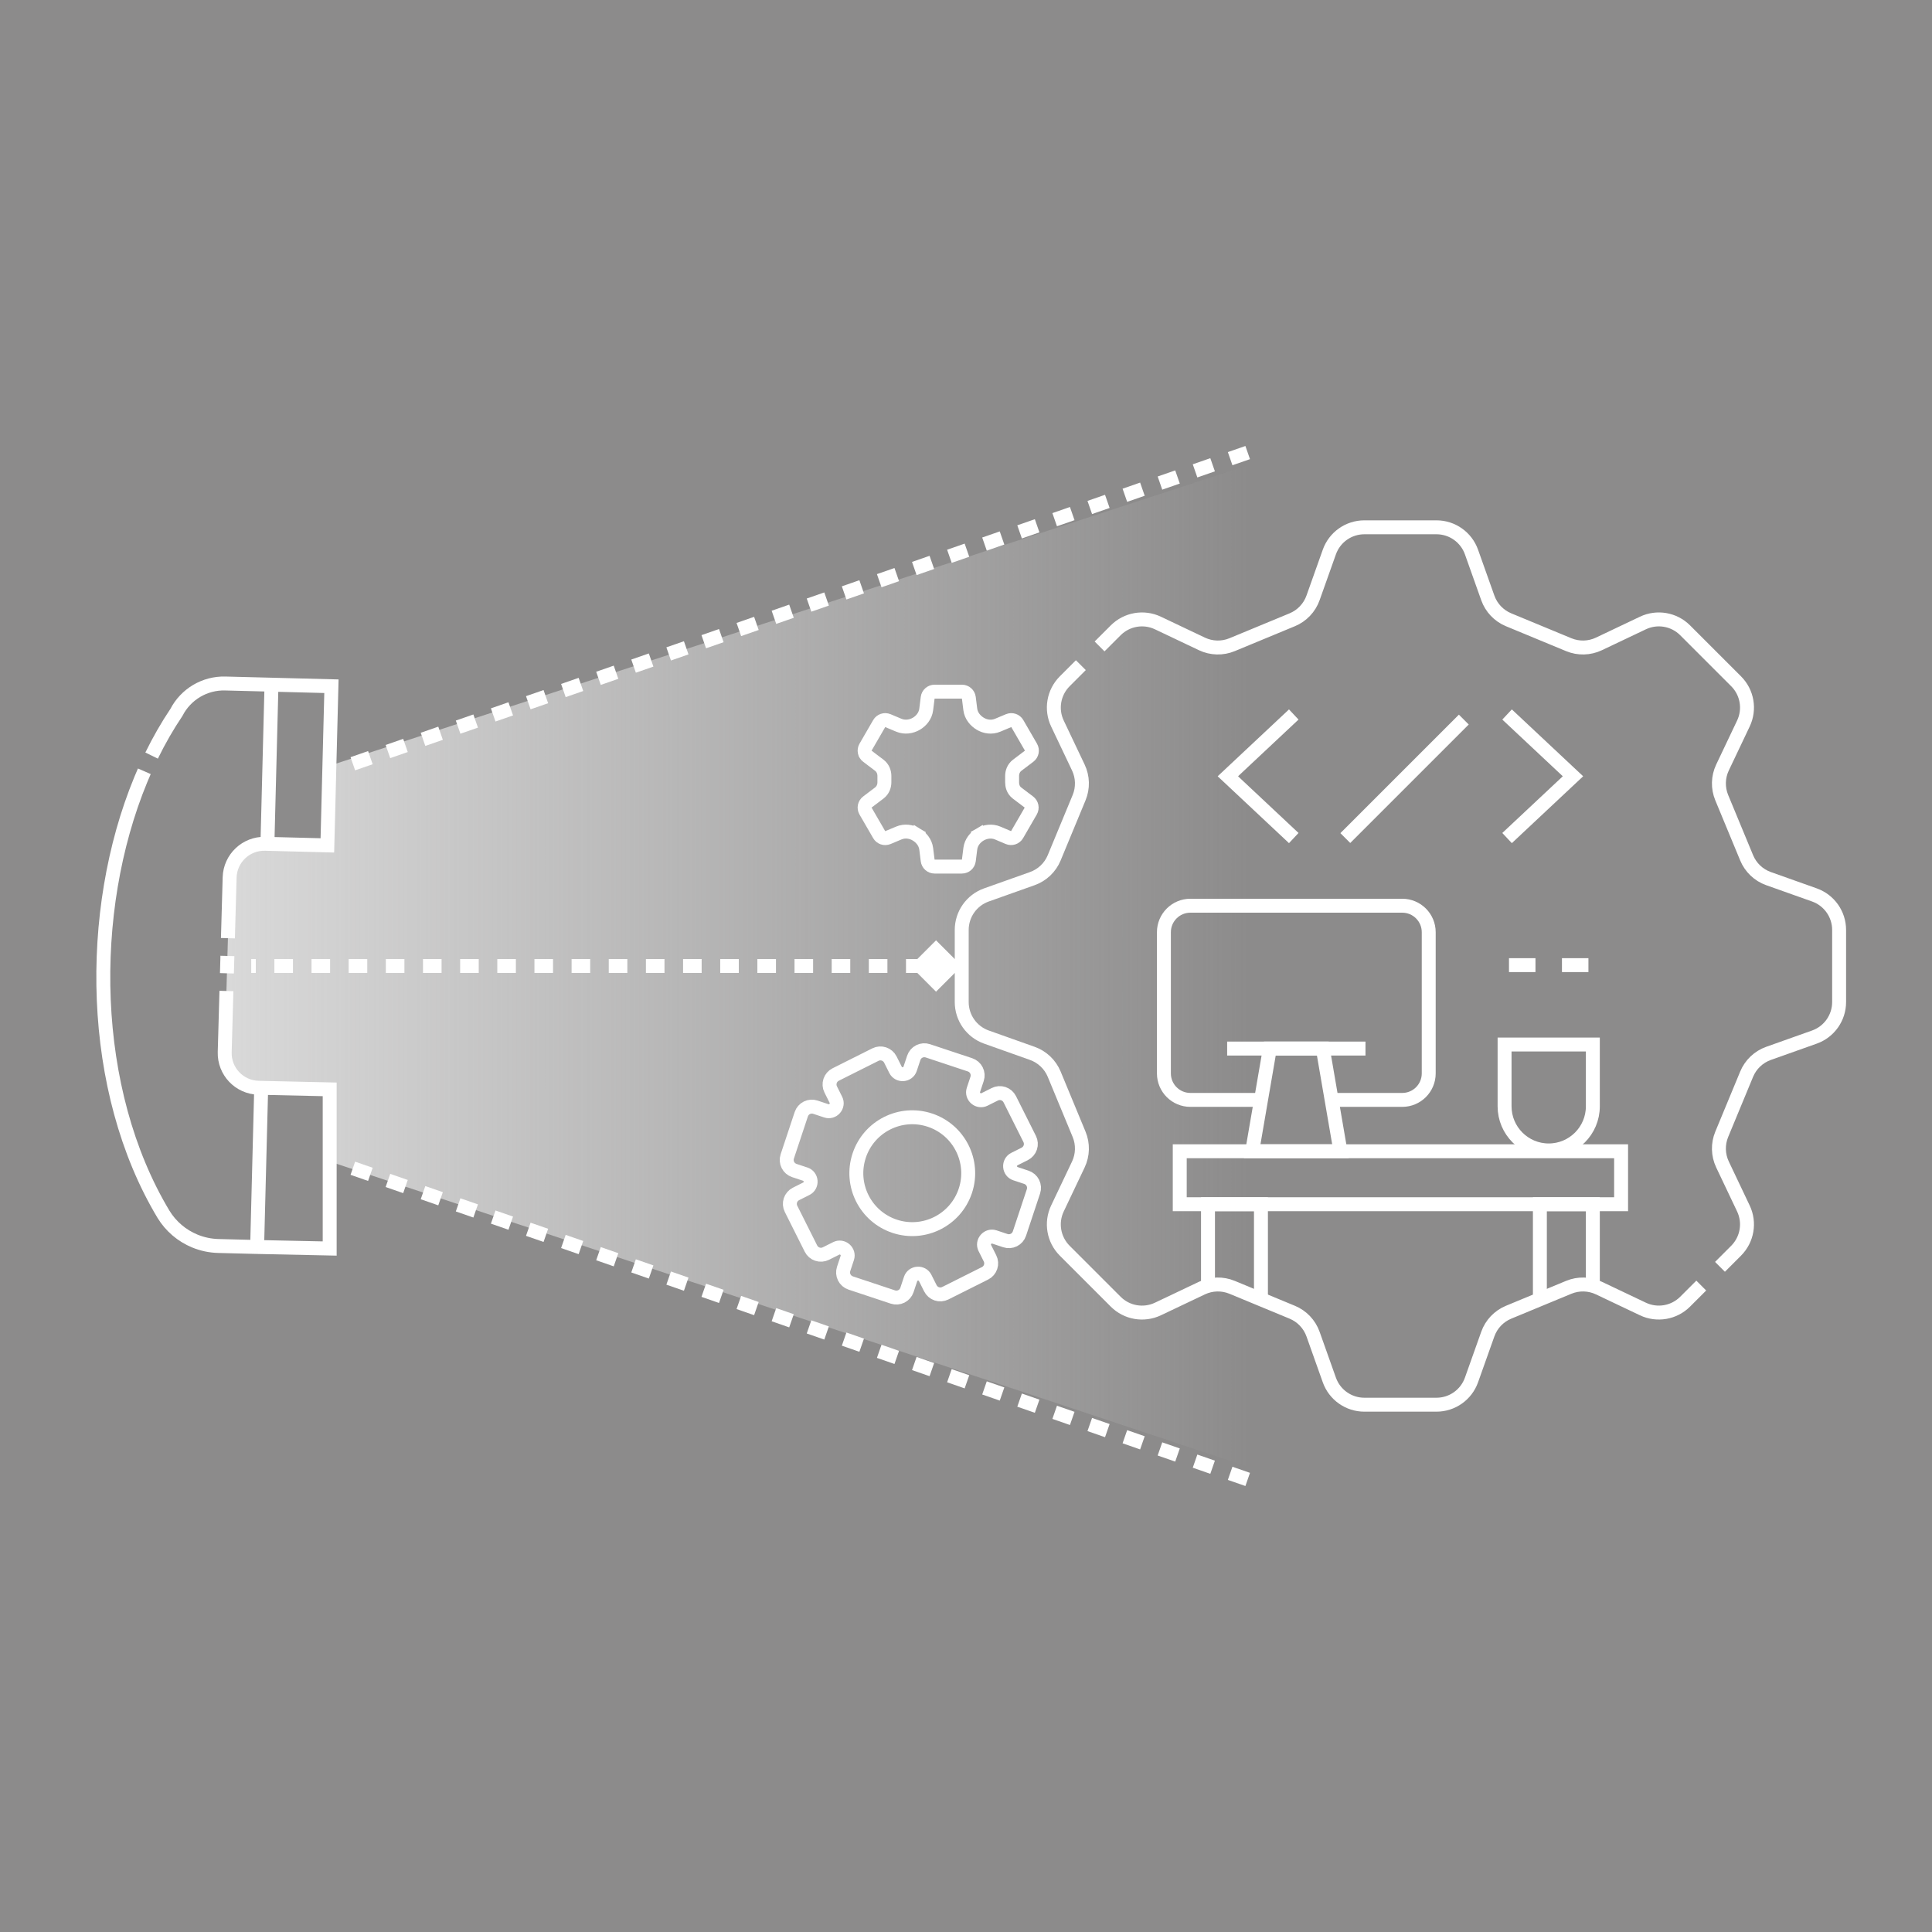 <svg width="416" height="416" viewBox="0 0 416 416" fill="none" xmlns="http://www.w3.org/2000/svg">
<rect width="416" height="416" fill="#8C8B8B"/>
<path d="M55.644 234.216C51.52 234.11 48.268 230.675 48.384 226.55L49.446 188.928C49.561 184.819 52.98 181.579 57.091 181.685L57.583 181.697L70.488 182.027L70.926 164.892L269.745 99.833L269.745 316.167L70.988 250.093V234.561L56.24 234.231L55.644 234.216Z" fill="url(#paint0_linear_2149_4339)"/>
<path d="M48.756 213.381L48.384 226.551C48.267 230.676 51.52 234.111 55.644 234.216L56.24 234.231M56.24 234.231L55.364 268.501M56.24 234.231L70.988 234.561V268.832L55.364 268.501M55.364 268.501L47.006 268.288C45.264 268.244 43.544 267.88 41.932 267.214C39.147 266.064 36.798 264.062 35.222 261.494C19.161 234.758 18.578 196.293 30.311 167.877C30.561 167.272 30.817 166.671 31.078 166.075M48.968 205.836L48.863 209.572M57.583 181.698L70.487 182.028L71.364 147.758L58.457 147.426M57.583 181.698L58.457 147.426M57.583 181.698L57.091 181.685C52.98 181.58 49.561 184.82 49.445 188.929L49.076 202.012M58.457 147.426L48.492 147.173C44.087 147.058 40.006 149.479 37.987 153.397C36.033 156.303 34.25 159.414 32.645 162.692" stroke="white" stroke-width="3" stroke-miterlimit="10"/>
<path d="M254.024 247.891H349.055V259.294H254.024V247.891Z" stroke="white" stroke-width="3" stroke-miterlimit="10"/>
<path d="M232.729 143.223C231.723 144.232 230.614 145.341 229.26 146.695C226.865 149.09 226.235 152.732 227.688 155.79L232.188 165.26C233.159 167.304 233.219 169.665 232.353 171.756C230.384 176.511 228.959 179.95 226.989 184.706C226.123 186.798 224.411 188.427 222.277 189.185L212.398 192.698C209.209 193.832 207.078 196.85 207.078 200.235V215.764C207.078 219.149 209.209 222.168 212.398 223.302L222.277 226.814C224.411 227.573 226.123 229.201 226.989 231.293C228.959 236.05 230.384 239.489 232.353 244.244C233.219 246.334 233.159 248.695 232.188 250.739L227.686 260.212C226.234 263.269 226.862 266.91 229.255 269.303L240.236 280.284C242.629 282.677 246.27 283.305 249.327 281.853L258.8 277.351C260.844 276.38 263.205 276.32 265.295 277.186C270.05 279.155 273.489 280.58 278.246 282.55C280.338 283.416 281.966 285.128 282.725 287.262L286.237 297.141C287.371 300.33 290.39 302.461 293.775 302.461H309.304C312.689 302.461 315.707 300.33 316.841 297.141L320.354 287.262C321.112 285.128 322.74 283.416 324.833 282.55C329.589 280.58 333.028 279.155 337.783 277.186C339.874 276.32 342.235 276.38 344.279 277.351L353.749 281.851C356.807 283.304 360.449 282.674 362.844 280.279C364.198 278.925 365.307 277.816 366.316 276.81M236.762 139.19C237.771 138.183 238.88 137.075 240.235 135.72C242.629 133.326 246.271 132.695 249.33 134.149L258.8 138.649C260.844 139.62 263.205 139.68 265.295 138.814C270.05 136.844 273.489 135.419 278.246 133.45C280.338 132.584 281.966 130.871 282.725 128.738L286.237 118.859C287.371 115.67 290.39 113.539 293.775 113.539H309.304C312.689 113.539 315.707 115.67 316.841 118.859L320.354 128.738C321.112 130.871 322.74 132.584 324.833 133.45C329.589 135.419 333.028 136.844 337.783 138.814C339.874 139.68 342.235 139.62 344.279 138.649L353.752 134.147C356.809 132.694 360.449 133.323 362.842 135.716L373.823 146.697C376.216 149.09 376.845 152.73 375.392 155.787L370.89 165.26C369.919 167.304 369.859 169.665 370.725 171.756C372.695 176.511 374.12 179.95 376.089 184.706C376.955 186.798 378.668 188.427 380.801 189.185L390.68 192.698C393.869 193.832 396 196.85 396 200.235V215.764C396 219.149 393.869 222.168 390.68 223.302L380.801 226.814C378.668 227.573 376.955 229.201 376.089 231.293C374.12 236.05 372.695 239.489 370.725 244.244C369.859 246.334 369.919 248.695 370.89 250.739L375.39 260.209C376.844 263.268 376.213 266.91 373.819 269.304C372.464 270.659 371.356 271.768 370.349 272.777" stroke="white" stroke-width="3" stroke-miterlimit="10"/>
<path d="M260.105 276.73V259.294H271.509V279.756M331.569 279.756V259.294H342.972V276.73M288.628 247.89H269.622L273.423 225.776H284.827L288.628 247.89Z" stroke="white" stroke-width="3" stroke-miterlimit="10"/>
<path d="M286.726 236.833H301.931C305.082 236.833 307.633 234.282 307.633 231.131V200.721C307.633 197.574 305.082 195.019 301.931 195.019H256.316C253.168 195.019 250.614 197.574 250.614 200.721V231.131C250.614 234.282 253.168 236.833 256.316 236.833H271.521M264.233 225.777H294.017M278.574 180.452L264.383 167.148L278.574 153.844M324.504 153.844L338.695 167.148L324.504 180.452M289.676 180.452L315.189 154.94M324.917 207.81H330.619M336.321 207.81H342.022M333.47 247.712C328.221 247.712 323.967 243.457 323.967 238.209V224.904H342.973V238.209C342.973 243.457 338.718 247.712 333.47 247.712Z" stroke="white" stroke-width="3" stroke-miterlimit="10"/>
<path d="M75.972 164.452L269.745 97.068" stroke="white" stroke-width="3" stroke-dasharray="4 4"/>
<path d="M75.972 251.548L269.745 318.932" stroke="white" stroke-width="3" stroke-dasharray="4 4"/>
<path d="M207.079 208H54.098" stroke="white" stroke-width="3" stroke-dasharray="4 4"/>
<path d="M186.761 162.827L186.061 163.752L186.761 162.827C186.158 162.37 185.99 161.535 186.369 160.88L189.309 155.801C189.687 155.147 190.492 154.877 191.188 155.17L193.515 156.147C194.821 156.696 196.225 156.471 197.309 155.838C198.347 155.233 199.256 154.164 199.431 152.764L199.746 150.24C199.84 149.489 200.478 148.926 201.235 148.926H207.122C207.878 148.926 208.516 149.489 208.61 150.24L208.923 152.74C209.103 154.178 210.062 155.224 211.051 155.825C212.13 156.48 213.529 156.698 214.821 156.156L217.168 155.17C217.864 154.877 218.669 155.147 219.047 155.801L221.988 160.88C222.367 161.535 222.199 162.37 221.595 162.827L219.022 164.775C218.218 165.384 217.929 166.305 217.929 167.075V168.445C217.929 169.075 218.1 170.085 218.977 170.749L221.544 172.693C222.148 173.15 222.316 173.985 221.937 174.64L219.001 179.712C218.622 180.367 217.814 180.637 217.117 180.342L214.844 179.378C213.539 178.825 212.132 179.049 211.048 179.681L211.804 180.977L211.048 179.682C210.009 180.287 209.101 181.356 208.926 182.756L208.61 185.28C208.516 186.031 207.878 186.594 207.122 186.594H201.235C200.478 186.594 199.84 186.031 199.746 185.28L199.434 182.78C199.254 181.342 198.295 180.296 197.305 179.695L196.527 180.977L197.305 179.695C196.227 179.04 194.827 178.822 193.536 179.364L191.188 180.35C190.492 180.643 189.687 180.372 189.309 179.719L186.369 174.64C185.99 173.985 186.158 173.15 186.761 172.693L189.334 170.745C190.138 170.136 190.428 169.215 190.428 168.445V167.075C190.428 166.305 190.138 165.384 189.334 164.775L186.761 162.827Z" stroke="white" stroke-width="3"/>
<path d="M174.542 254.313C174.493 253.637 174.059 253.04 173.415 252.826L171.031 252.034C170.428 251.834 169.93 251.402 169.645 250.834C169.361 250.267 169.313 249.609 169.514 249.006L172.534 239.917C172.734 239.314 173.165 238.816 173.733 238.531C174.301 238.247 174.958 238.199 175.561 238.4L177.946 239.192C178.59 239.406 179.294 239.188 179.739 238.675V238.675C180.183 238.162 180.298 237.433 179.994 236.826L178.869 234.579C178.585 234.011 178.538 233.354 178.738 232.751C178.938 232.148 179.369 231.65 179.937 231.366L188.498 227.075C189.066 226.79 189.723 226.743 190.326 226.943C190.929 227.143 191.427 227.575 191.712 228.142L192.839 230.388C193.143 230.995 193.796 231.339 194.473 231.29V231.29C195.15 231.241 195.746 230.807 195.96 230.163L196.753 227.778C196.953 227.176 197.384 226.677 197.952 226.393C198.52 226.108 199.177 226.061 199.78 226.261L208.869 229.281C209.472 229.481 209.971 229.913 210.255 230.481C210.54 231.048 210.587 231.706 210.387 232.308L209.595 234.693C209.381 235.337 209.599 236.042 210.112 236.486V236.486C210.625 236.93 211.354 237.046 211.96 236.742L214.208 235.617C214.775 235.332 215.433 235.285 216.035 235.485C216.638 235.685 217.136 236.117 217.421 236.684L221.712 245.246C221.996 245.813 222.044 246.471 221.843 247.073C221.643 247.676 221.212 248.174 220.644 248.459L218.398 249.586C217.791 249.89 217.448 250.543 217.497 251.22V251.22C217.546 251.897 217.98 252.494 218.624 252.708L221.008 253.5C221.611 253.7 222.109 254.132 222.394 254.699C222.678 255.267 222.726 255.925 222.525 256.527L221.77 258.8L220.26 263.344L219.505 265.617C219.305 266.22 218.874 266.718 218.306 267.002C217.738 267.287 217.081 267.334 216.478 267.134L214.094 266.342C213.45 266.128 212.745 266.346 212.301 266.859V266.859C211.856 267.372 211.741 268.101 212.045 268.708L213.17 270.955C213.454 271.523 213.501 272.18 213.301 272.783C213.101 273.385 212.67 273.884 212.102 274.168L203.541 278.459C202.973 278.744 202.316 278.791 201.713 278.591C201.11 278.391 200.612 277.959 200.328 277.392L199.2 275.145C198.896 274.539 198.243 274.195 197.566 274.244V274.244C196.889 274.293 196.293 274.727 196.079 275.371L195.286 277.756C195.086 278.358 194.655 278.857 194.087 279.141C193.519 279.426 192.862 279.473 192.259 279.273L183.17 276.253C182.567 276.053 182.069 275.621 181.784 275.053C181.499 274.486 181.452 273.828 181.652 273.225L182.445 270.841C182.659 270.197 182.44 269.492 181.927 269.048V269.048C181.414 268.604 180.686 268.488 180.079 268.792L177.831 269.917C177.264 270.201 176.606 270.249 176.004 270.049C175.401 269.848 174.903 269.417 174.618 268.849L170.327 260.288C170.043 259.72 169.995 259.063 170.196 258.46C170.396 257.858 170.827 257.36 171.395 257.075L173.641 255.948C174.248 255.643 174.591 254.99 174.542 254.313V254.313Z" stroke="white" stroke-width="3"/>
<path d="M207.858 256.41C205.761 262.721 198.945 266.137 192.634 264.041C186.323 261.944 182.907 255.128 185.004 248.817C187.101 242.506 193.917 239.09 200.228 241.187C206.538 243.284 209.954 250.1 207.858 256.41Z" stroke="white" stroke-width="3"/>
<path d="M201.549 202.471L207.078 208L201.549 213.53L196.02 208L201.549 202.471Z" fill="white"/>
<defs>
<linearGradient id="paint0_linear_2149_4339" x1="48.381" y1="208" x2="269.745" y2="208" gradientUnits="userSpaceOnUse">
<stop stop-color="#D9D9D9"/>
<stop offset="1" stop-color="#D9D9D9" stop-opacity="0"/>
</linearGradient>
</defs>
</svg>
